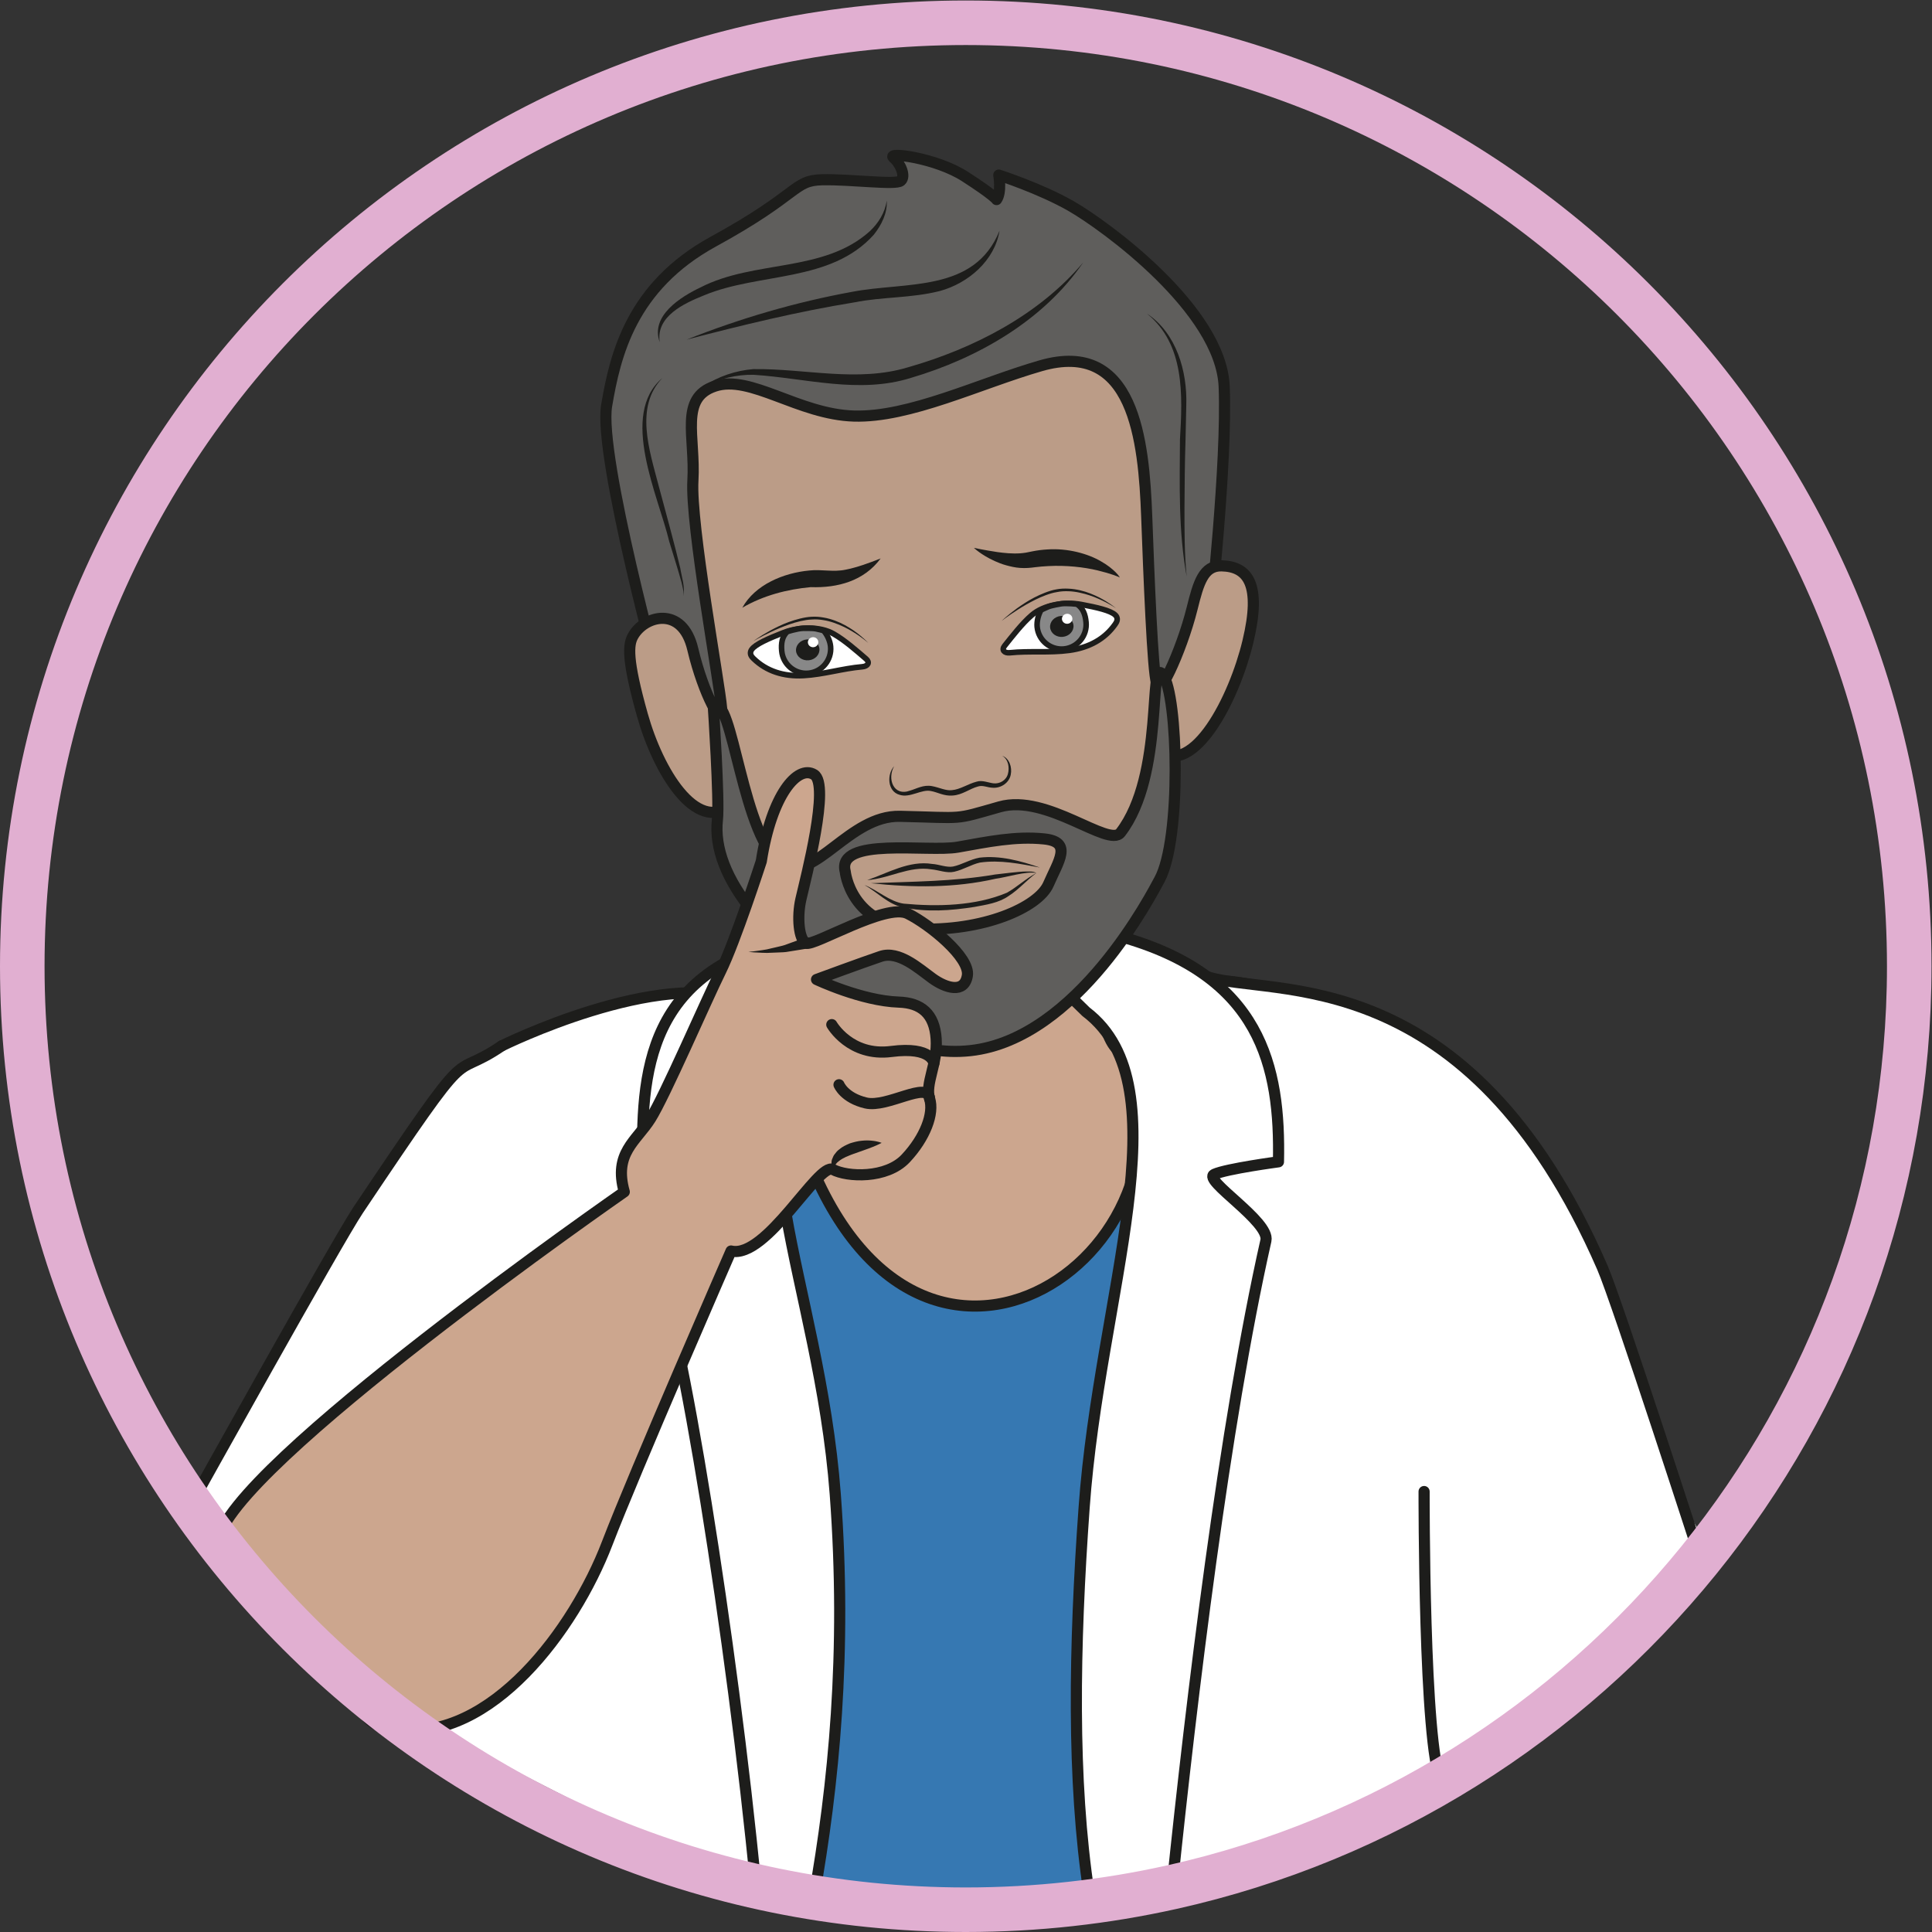 <?xml version="1.0" encoding="UTF-8" standalone="no"?>
<svg
   xmlns:dc="http://purl.org/dc/elements/1.1/"
   xmlns:cc="http://creativecommons.org/ns#"
   xmlns:rdf="http://www.w3.org/1999/02/22-rdf-syntax-ns#"
   xmlns:svg="http://www.w3.org/2000/svg"
   xmlns="http://www.w3.org/2000/svg"
   viewBox="0 0 231.233 231.233"
   height="231.233"
   width="231.233"
   xml:space="preserve"
   id="svg2"
   version="1.1"><rect x="0" y="0" width="231.233" height="231.233" fill="#333333" stroke="none"/><defs
     id="defs6"><clipPath
       id="clipPath18"
       clipPathUnits="userSpaceOnUse"><path
         id="path16"
         d="M 0,173.425 H 173.425 V 0 H 0 Z" /></clipPath><clipPath
       id="clipPath218"
       clipPathUnits="userSpaceOnUse"><path
         id="path216"
         d="M 0,173.425 H 173.425 V 0 H 0 Z" /></clipPath></defs><g
     transform="matrix(1.333,0,0,-1.333,0,231.233)"
     id="g10"><g
       id="g12"><g
         clip-path="url(#clipPath18)"
         id="g14"><g
           transform="translate(121.404,9.408)"
           id="g20"><path
             id="path22"
             style="fill:#3678b2;fill-opacity:1;fill-rule:nonzero;stroke:none"
             d="m 0,0 c -1.138,5.686 -1.982,10.792 -2.387,14.92 -2.648,26.936 16.242,10.488 16.305,16.149 0,0 -14.768,-1.853 -13.032,20.914 0,0 -10.736,22.183 -14.393,22.394 -3.657,0.215 -5.775,-3.781 -5.775,-3.781 0,0 0.44,-17.785 -16.257,-17.543 -13.38,0.193 -15.445,19.64 -15.445,19.64 L -67.896,55.422 c 0,0 3.015,-1.612 -2.503,0 0,0 -12.377,-9.871 -6.408,-15.049 0,0 -0.969,-14.383 -1.623,-35.628 0,0 19.264,-12.956 42.287,-12.136 C -13.119,-6.57 0,0 0,0" /></g><g
           transform="translate(121.404,9.408)"
           id="g24"><path
             id="path26"
             style="fill:none;stroke:#1d1d1b;stroke-width:1;stroke-linecap:round;stroke-linejoin:round;stroke-miterlimit:10;stroke-dasharray:none;stroke-opacity:1"
             d="m 0,0 c -1.138,5.686 -1.982,10.792 -2.387,14.92 -2.648,26.936 16.242,10.488 16.305,16.149 0,0 -14.768,-1.853 -13.032,20.914 0,0 -10.736,22.183 -14.393,22.394 -3.657,0.215 -5.775,-3.781 -5.775,-3.781 0,0 0.44,-17.785 -16.257,-17.543 -13.38,0.193 -15.445,19.64 -15.445,19.64 L -67.896,55.422 c 0,0 3.015,-1.612 -2.503,0 0,0 -12.377,-9.871 -6.408,-15.049 0,0 -0.969,-14.383 -1.623,-35.628 0,0 19.264,-12.956 42.287,-12.136 C -13.119,-6.57 0,0 0,0 Z" /></g><g
           transform="translate(34.407,46.353)"
           id="g28"><path
             id="path30"
             style="fill:#ffffff;fill-opacity:1;fill-rule:nonzero;stroke:#1d1d1b;stroke-width:1;stroke-linecap:round;stroke-linejoin:round;stroke-miterlimit:10;stroke-dasharray:none;stroke-opacity:1"
             d="m 0,0 c 11.164,4.993 7.25,-11.982 3.877,-28.274 0,0 30.179,-16.1 31.263,-14.638 8.348,11.255 -1.052,21.874 0.072,26.706 3.624,15.587 -0.537,40.569 -1.141,45.631 -0.6,5.064 1.703,6.4 -1.678,7.782 -7.503,3.072 -21.745,-3.991 -21.745,-3.991" /></g><g
           transform="translate(129.395,77.301)"
           id="g32"><path
             id="path34"
             style="fill:#ffffff;fill-opacity:1;fill-rule:nonzero;stroke:#1d1d1b;stroke-width:1;stroke-linecap:round;stroke-linejoin:round;stroke-miterlimit:10;stroke-dasharray:none;stroke-opacity:1"
             d="m 0,0 c -19.447,11.51 -24.47,8.809 -24.64,3.713 -0.176,-5.096 -2.334,-52.492 -2.334,-74.352 0,0 0.018,-10.114 28.467,8.385 0,0 21.112,11.619 21.774,20.733" /></g><g
           transform="translate(67.867,4.105)"
           id="g36"><path
             id="path38"
             style="fill:#ffffff;fill-opacity:1;fill-rule:nonzero;stroke:#1d1d1b;stroke-width:1;stroke-linecap:round;stroke-linejoin:round;stroke-miterlimit:10;stroke-dasharray:none;stroke-opacity:1"
             d="m 0,0 c -2.101,21.96 -6.834,51.378 -8.988,55.558 -0.798,1.561 5.748,5.458 4.637,5.957 -1.104,0.504 -5.762,1.119 -5.762,1.119 -0.177,8.539 -0.77,18.641 12.031,22.16 L 15.231,83.995 6.032,76.129 C -2.833,69.397 5.695,54.36 7.128,35.201 8.197,20.918 6.974,9.043 5.206,-1.008" /></g><g
           transform="translate(101.192,78.904)"
           id="g40"><path
             id="path42"
             style="fill:#cca68e;fill-opacity:1;fill-rule:nonzero;stroke:none"
             d="M 0,0 C 0,0 -3.352,-0.942 -2.572,13.896 -1.785,28.732 -2.619,32.68 -2.619,32.68 l -25.972,-2.386 c 0,0 -0.806,-8.388 0,-16.398 0.805,-8.012 -1.519,-18.88 -1.519,-18.88 C -21.043,-37.496 7.451,-18.843 0,0" /></g><g
           transform="translate(101.192,78.904)"
           id="g44"><path
             id="path46"
             style="fill:none;stroke:#1d1d1b;stroke-width:1;stroke-linecap:round;stroke-linejoin:round;stroke-miterlimit:10;stroke-dasharray:none;stroke-opacity:1"
             d="M 0,0 C 0,0 -3.352,-0.942 -2.572,13.896 -1.785,28.732 -2.619,32.68 -2.619,32.68 l -25.972,-2.386 c 0,0 -0.806,-8.388 0,-16.398 0.805,-8.012 -1.519,-18.88 -1.519,-18.88 C -21.043,-37.496 7.451,-18.843 0,0 Z" /></g><g
           transform="translate(152.662,33.542)"
           id="g48"><path
             id="path50"
             style="fill:#ffffff;fill-opacity:1;fill-rule:nonzero;stroke:#1d1d1b;stroke-width:1;stroke-linecap:round;stroke-linejoin:round;stroke-miterlimit:10;stroke-dasharray:none;stroke-opacity:1"
             d="m 0,0 c 0,0 -7.464,23.074 -8.789,26.119 -12.09,27.78 -29.778,24.235 -35.497,26.118" /></g><g
           transform="translate(127.865,39.548)"
           id="g52"><path
             id="path54"
             style="fill:#ffffff;fill-opacity:1;fill-rule:nonzero;stroke:#1d1d1b;stroke-width:1;stroke-linecap:round;stroke-linejoin:round;stroke-miterlimit:10;stroke-dasharray:none;stroke-opacity:1"
             d="M 0,0 C 0,0 -0.05,-22.923 1.53,-26.02" /></g><g
           transform="translate(47.654,34.881)"
           id="g56"><path
             id="path58"
             style="fill:#ffffff;fill-opacity:1;fill-rule:nonzero;stroke:#1d1d1b;stroke-width:1;stroke-linecap:round;stroke-linejoin:round;stroke-miterlimit:10;stroke-dasharray:none;stroke-opacity:1"
             d="m 0,0 c -3.165,-1.432 -3.539,-10.225 -5.868,-9.509 -7.148,2.201 -24.529,13.213 -24.529,13.213 0,0 13.059,23.487 14.907,26.245 10.85,16.184 7.912,11.354 12.892,14.739" /></g><g
           transform="translate(105.229,4.031)"
           id="g60"><path
             id="path62"
             style="fill:#ffffff;fill-opacity:1;fill-rule:nonzero;stroke:#1d1d1b;stroke-width:1;stroke-linecap:round;stroke-linejoin:round;stroke-miterlimit:10;stroke-dasharray:none;stroke-opacity:1"
             d="M 0,0 C 1.742,16.791 4.698,41.491 8.433,58.049 8.82,59.758 2.688,63.506 3.798,64 4.902,64.5 9.56,65.121 9.56,65.121 9.74,73.659 8.034,81.868 -4.766,85.388 l -11.019,1.093 8.063,-7.887 c 8.866,-6.737 1.211,-25.35 -0.166,-44.511 -0.9,-12.53 -1.109,-24.454 0.445,-34.672" /></g><g
           transform="translate(108.659,118.064)"
           id="g64"><path
             id="path66"
             style="fill:#5f5e5c;fill-opacity:1;fill-rule:nonzero;stroke:none"
             d="m 0,0 c 0,0 1.53,13.767 1.257,20.678 -0.275,6.91 -10.71,14.485 -13.761,16.232 -2.767,1.582 -6.477,2.774 -6.477,2.774 0,0 0.267,-1.536 -0.2,-2.199 0,0 -0.197,0.371 -2.845,2.076 -2.606,1.679 -7.047,2.225 -6.414,1.695 0.631,-0.534 1.121,-1.686 0.659,-2.086 -0.46,-0.397 -4.405,0.145 -7.047,0.094 -2.637,-0.052 -1.951,-1.271 -9.788,-5.556 -7.377,-4.037 -8.81,-10.203 -9.576,-14.725 -0.766,-4.524 4.984,-25.532 4.999,-25.455 0,0 27.581,-32.662 49.193,6.472" /></g><g
           transform="translate(108.659,118.064)"
           id="g68"><path
             id="path70"
             style="fill:none;stroke:#1d1d1b;stroke-width:1;stroke-linecap:round;stroke-linejoin:round;stroke-miterlimit:10;stroke-dasharray:none;stroke-opacity:1"
             d="m 0,0 c 0,0 1.53,13.767 1.257,20.678 -0.275,6.91 -10.71,14.485 -13.761,16.232 -2.767,1.582 -6.477,2.774 -6.477,2.774 0,0 0.267,-1.536 -0.2,-2.199 0,0 -0.197,0.371 -2.845,2.076 -2.606,1.679 -7.047,2.225 -6.414,1.695 0.631,-0.534 1.121,-1.686 0.659,-2.086 -0.46,-0.397 -4.405,0.145 -7.047,0.094 -2.637,-0.052 -1.951,-1.271 -9.788,-5.556 -7.377,-4.037 -8.81,-10.203 -9.576,-14.725 -0.766,-4.524 4.984,-25.532 4.999,-25.455 0,0 27.581,-32.662 49.193,6.472 z" /></g><g
           transform="translate(103.846,112.164)"
           id="g72"><path
             id="path74"
             style="fill:#bb9c87;fill-opacity:1;fill-rule:nonzero;stroke:none"
             d="m 0,0 c -0.076,-2.06 2.204,2.706 3.193,6.685 0.57,2.296 1.02,3.851 2.651,3.814 2.39,-0.056 3.58,-1.7 2.356,-6.807 -1.221,-5.103 -4.855,-12.181 -8.087,-9.826 0,0 0.056,-7.04 -1.543,-10.33 -1.598,-3.288 -7.457,-14.127 -15.418,-14.965 -7.961,-0.838 -16.348,9.24 -18.593,12.123 -2.25,2.886 -2.781,8.278 -2.781,8.278 -3.14,-2.482 -6.523,3.073 -7.943,8.125 -1.424,5.052 -1.253,6.31 -0.879,7.036 1,1.922 4.472,2.863 5.403,-1.127 0.938,-3.989 2.747,-7.343 2.586,-5.283 -0.164,2.132 -2.812,16.511 -2.577,20.437 0.231,3.928 -1.233,7.405 1.966,8.47 3.194,1.067 7.5,-2.532 12.491,-2.683 4.994,-0.149 11.237,2.917 16.76,4.513 8.392,2.429 9.272,-6.678 9.529,-13.529 C -0.703,9.934 -0.349,0.823 0,0" /></g><g
           transform="translate(103.846,112.164)"
           id="g76"><path
             id="path78"
             style="fill:none;stroke:#1d1d1b;stroke-width:1;stroke-linecap:round;stroke-linejoin:round;stroke-miterlimit:10;stroke-dasharray:none;stroke-opacity:1"
             d="m 0,0 c -0.076,-2.06 2.204,2.706 3.193,6.685 0.57,2.296 1.02,3.851 2.651,3.814 2.39,-0.056 3.58,-1.7 2.356,-6.807 -1.221,-5.103 -4.855,-12.181 -8.087,-9.826 0,0 0.056,-7.04 -1.543,-10.33 -1.598,-3.288 -7.457,-14.127 -15.418,-14.965 -7.961,-0.838 -16.348,9.24 -18.593,12.123 -2.25,2.886 -2.781,8.278 -2.781,8.278 -3.14,-2.482 -6.523,3.073 -7.943,8.125 -1.424,5.052 -1.253,6.31 -0.879,7.036 1,1.922 4.472,2.863 5.403,-1.127 0.938,-3.989 2.747,-7.343 2.586,-5.283 -0.164,2.132 -2.812,16.511 -2.577,20.437 0.231,3.928 -1.233,7.405 1.966,8.47 3.194,1.067 7.5,-2.532 12.491,-2.683 4.994,-0.149 11.237,2.917 16.76,4.513 8.392,2.429 9.272,-6.678 9.529,-13.529 C -0.703,9.934 -0.349,0.823 0,0 Z" /></g><g
           transform="translate(74.857,116.547)"
           id="g80"><path
             id="path82"
             style="fill:#ffffff;fill-opacity:1;fill-rule:nonzero;stroke:#1d1d1b;stroke-width:0.5;stroke-linecap:butt;stroke-linejoin:miter;stroke-miterlimit:10;stroke-dasharray:none;stroke-opacity:1"
             d="M 0,0 C 0.986,-0.561 2.079,-1.528 2.91,-2.243 3.268,-2.552 3.079,-2.899 2.568,-2.944 0.787,-3.098 -0.926,-3.64 -2.71,-3.738 c -1.804,-0.098 -3.32,0.401 -4.477,1.514 -0.177,0.172 -0.343,0.365 -0.265,0.653 0.015,0.062 0.05,0.124 0.096,0.186 0.346,0.473 1.485,0.969 2.799,1.486 C -3.118,0.672 -1.218,0.704 0,0" /></g><g
           transform="translate(73.946,116.843)"
           id="g84"><path
             id="path86"
             style="fill:#888888;fill-opacity:1;fill-rule:evenodd;stroke:none"
             d="m 0,0 c 0.316,-0.341 0.585,-0.92 0.63,-1.417 0.116,-1.21 -0.772,-2.289 -1.986,-2.404 -1.209,-0.115 -2.288,0.776 -2.4,1.987 -0.067,0.696 0.025,1.292 0.49,1.743 0,0 0.91,0.29 1.413,0.302 0,0 0.82,0.027 1.172,-0.043 C -0.329,0.097 0,0 0,0" /></g><g
           transform="translate(73.946,116.843)"
           id="g88"><path
             id="path90"
             style="fill:none;stroke:#1d1d1b;stroke-width:0.5;stroke-linecap:butt;stroke-linejoin:miter;stroke-miterlimit:10;stroke-dasharray:none;stroke-opacity:1"
             d="m 0,0 c 0.316,-0.341 0.585,-0.92 0.63,-1.417 0.116,-1.21 -0.772,-2.289 -1.986,-2.404 -1.209,-0.115 -2.288,0.776 -2.4,1.987 -0.067,0.696 0.025,1.292 0.49,1.743 0,0 0.91,0.29 1.413,0.302 0,0 0.82,0.027 1.172,-0.043 C -0.329,0.097 0,0 0,0 Z" /></g><g
           transform="translate(73.574,115.22)"
           id="g92"><path
             id="path94"
             style="fill:#1d1d1b;fill-opacity:1;fill-rule:evenodd;stroke:none"
             d="M 0,0 C 0.046,-0.521 -0.381,-0.984 -0.962,-1.038 -1.54,-1.094 -2.05,-0.719 -2.101,-0.2 -2.15,0.316 -1.72,0.781 -1.141,0.836 -0.561,0.891 -0.051,0.517 0,0" /></g><g
           transform="translate(73.472,115.85)"
           id="g96"><path
             id="path98"
             style="fill:#ffffff;fill-opacity:1;fill-rule:nonzero;stroke:none"
             d="m 0,0 c 0.025,-0.248 -0.166,-0.468 -0.426,-0.492 -0.253,-0.025 -0.483,0.156 -0.508,0.404 -0.025,0.246 0.169,0.467 0.425,0.492 C -0.249,0.429 -0.024,0.247 0,0" /></g><g
           transform="translate(92.641,118.236)"
           id="g100"><path
             id="path102"
             style="fill:#ffffff;fill-opacity:1;fill-rule:nonzero;stroke:#1d1d1b;stroke-width:0.5;stroke-linecap:butt;stroke-linejoin:miter;stroke-miterlimit:10;stroke-dasharray:none;stroke-opacity:1"
             d="m 0,0 c -0.865,-0.74 -1.753,-1.897 -2.44,-2.754 -0.293,-0.369 -0.036,-0.674 0.468,-0.622 1.779,0.183 3.563,-0.025 5.334,0.214 1.792,0.242 3.184,1.019 4.113,2.329 0.144,0.202 0.267,0.423 0.139,0.693 C 7.582,-0.085 7.545,-0.029 7.484,0.023 7.054,0.421 5.84,0.695 4.456,0.956 2.934,1.243 1.062,0.919 0,0" /></g><g
           transform="translate(93.475,118.696)"
           id="g104"><path
             id="path106"
             style="fill:#888888;fill-opacity:1;fill-rule:evenodd;stroke:none"
             d="m 0,0 c -0.241,-0.395 -0.397,-1.014 -0.352,-1.511 0.116,-1.212 1.187,-2.1 2.404,-1.986 1.212,0.117 2.103,1.191 1.986,2.403 -0.064,0.695 -0.274,1.264 -0.814,1.619 0,0 -0.947,0.115 -1.445,0.033 0,0 -0.811,-0.13 -1.141,-0.265 C 0.309,0.158 0,0 0,0" /></g><g
           transform="translate(93.475,118.696)"
           id="g108"><path
             id="path110"
             style="fill:none;stroke:#1d1d1b;stroke-width:0.5;stroke-linecap:butt;stroke-linejoin:miter;stroke-miterlimit:10;stroke-dasharray:none;stroke-opacity:1"
             d="m 0,0 c -0.241,-0.395 -0.397,-1.014 -0.352,-1.511 0.116,-1.212 1.187,-2.1 2.404,-1.986 1.212,0.117 2.103,1.191 1.986,2.403 -0.064,0.695 -0.274,1.264 -0.814,1.619 0,0 -0.947,0.115 -1.445,0.033 0,0 -0.811,-0.13 -1.141,-0.265 C 0.309,0.158 0,0 0,0 Z" /></g><g
           transform="translate(96.385,117.324)"
           id="g112"><path
             id="path114"
             style="fill:#1d1d1b;fill-opacity:1;fill-rule:evenodd;stroke:none"
             d="m 0,0 c 0.046,-0.518 -0.381,-0.983 -0.963,-1.038 -0.579,-0.056 -1.086,0.322 -1.136,0.839 -0.051,0.518 0.381,0.982 0.957,1.037 C -0.559,0.893 -0.051,0.518 0,0" /></g><g
           transform="translate(96.284,117.954)"
           id="g116"><path
             id="path118"
             style="fill:#ffffff;fill-opacity:1;fill-rule:nonzero;stroke:none"
             d="m 0,0 c 0.021,-0.246 -0.163,-0.467 -0.425,-0.491 -0.253,-0.025 -0.485,0.156 -0.51,0.403 -0.021,0.249 0.169,0.466 0.427,0.491 C -0.249,0.428 -0.025,0.249 0,0" /></g><g
           transform="translate(80.285,104.675)"
           id="g120"><path
             id="path122"
             style="fill:#1d1d1b;fill-opacity:1;fill-rule:nonzero;stroke:none"
             d="m 0,0 c -0.655,-1.14 -0.049,-2.746 1.428,-2.192 0.575,0.165 1.191,0.542 1.955,0.404 0.667,-0.12 1.269,-0.44 1.804,-0.363 0.732,0.055 1.447,0.567 2.224,0.763 0.489,0.16 1.065,-0.102 1.496,-0.151 0.562,-0.068 1.152,0.263 1.305,0.846 0.148,0.549 0.062,1.288 -0.515,1.629 0.652,-0.235 0.907,-1.041 0.77,-1.695 C 10.335,-1.481 9.604,-1.979 8.88,-1.938 8.366,-1.929 7.99,-1.683 7.534,-1.82 6.763,-2.025 6.137,-2.582 5.239,-2.636 4.471,-2.699 3.887,-2.332 3.3,-2.231 2.461,-2.044 1.427,-2.878 0.486,-2.571 -0.626,-2.27 -0.661,-0.709 0,0" /></g><g
           transform="translate(77.619,94.009)"
           id="g124"><path
             id="path126"
             style="fill:#1d1d1b;fill-opacity:1;fill-rule:nonzero;stroke:none"
             d="M 0,0 C 1.192,-0.473 2.239,-1.486 3.513,-1.676 6.53,-1.959 9.962,-1.889 12.787,-0.697 13.698,-0.19 14.48,0.57 15.432,1.07 14.575,0.445 13.883,-0.387 12.959,-0.977 12.06,-1.619 10.928,-1.771 9.871,-1.972 7.742,-2.303 5.564,-2.47 3.435,-2.001 2.137,-1.743 1.148,-0.645 0,0" /></g><g
           transform="translate(77.866,94.445)"
           id="g128"><path
             id="path130"
             style="fill:#1d1d1b;fill-opacity:1;fill-rule:nonzero;stroke:none"
             d="M 0,0 C 1.867,0.645 3.772,1.78 5.822,1.454 6.443,1.419 7.126,1.112 7.706,1.221 8.479,1.379 9.245,1.866 10.08,2.017 11.938,2.234 13.766,1.726 15.502,1.131 13.702,1.468 11.945,1.835 10.129,1.578 9.335,1.401 8.659,0.946 7.806,0.75 7.13,0.598 6.426,0.908 5.759,0.968 3.766,1.292 1.992,0.147 0,0" /></g><g
           transform="translate(78.186,94.168)"
           id="g132"><path
             id="path134"
             style="fill:#1d1d1b;fill-opacity:1;fill-rule:nonzero;stroke:none"
             d="m 0,0 c 3.735,0.149 7.442,0.147 11.142,0.779 0.646,0.072 2.163,0.273 2.8,0.273 0.307,-0.006 0.65,0.032 0.923,-0.14 C 13.983,1.105 12.157,0.52 11.202,0.399 7.516,-0.444 3.734,-0.4 0,0" /></g><g
           transform="translate(59.236,142.745)"
           id="g136"><path
             id="path138"
             style="fill:#1d1d1b;fill-opacity:1;fill-rule:nonzero;stroke:none"
             d="m 0,0 c -0.867,2.357 1.879,4.074 3.682,4.928 4.82,2.477 11.044,1.3 15.188,5.042 0.759,0.717 1.361,1.657 1.511,2.743 0.071,-1.111 -0.466,-2.19 -1.16,-3.063 C 15.348,5.334 8.929,6.271 3.985,4.208 2.198,3.491 -0.369,2.319 0,0" /></g><g
           transform="translate(61.645,142.974)"
           id="g140"><path
             id="path142"
             style="fill:#1d1d1b;fill-opacity:1;fill-rule:nonzero;stroke:none"
             d="M 0,0 C 4.811,1.907 9.798,3.372 14.898,4.298 19.72,5.221 25.854,4.203 28.1,9.78 27.666,7.099 25.299,5.069 22.759,4.37 20.168,3.709 17.639,3.861 15.057,3.344 10.001,2.523 4.995,1.303 0,0" /></g><g
           transform="translate(97.263,149.912)"
           id="g144"><path
             id="path146"
             style="fill:#1d1d1b;fill-opacity:1;fill-rule:nonzero;stroke:none"
             d="m 0,0 c -3.562,-5.221 -9.483,-8.607 -15.482,-10.376 -4.678,-1.463 -9.438,-0.016 -14.113,0.28 -1.538,0.035 -3.061,-0.355 -4.485,-1.02 1.306,0.871 2.864,1.404 4.465,1.531 4.659,0.063 9.338,-1.215 13.889,0.166 C -9.86,-7.743 -4,-4.746 0,0" /></g><g
           transform="translate(94.134,94.071)"
           id="g148"><path
             id="path150"
             style="fill:#5f5e5c;fill-opacity:1;fill-rule:nonzero;stroke:none"
             d="m 0,0 c -0.901,-2.077 -5.884,-4.272 -11.831,-4.003 -5.948,0.27 -6.412,5.145 -6.412,5.145 -0.808,3.152 7.444,1.722 10.104,2.194 2.668,0.474 5.169,1.003 7.751,0.737 C 2.198,3.808 0.898,2.075 0,0 M 10.279,18.806 C 8.912,20.65 10.494,9.838 6.477,4.636 5.408,3.253 -0.132,8.161 -4.377,6.953 -8.624,5.745 -7.378,5.968 -13.332,6.103 c -4.532,0.101 -7.611,-5.879 -10.464,-4.344 -3.686,1.985 -4.563,15.714 -6.291,14.178 0,0 0.564,-8.372 0.367,-10.144 -0.276,-2.502 0.772,-5.352 3.265,-8.361 2.491,-3.011 9.827,-13.426 19.46,-12.365 9.631,1.06 16.311,14.149 16.972,15.358 1.976,3.615 1.672,16.536 0.302,18.381" /></g><g
           transform="translate(94.134,94.071)"
           id="g152"><path
             id="path154"
             style="fill:none;stroke:#1d1d1b;stroke-width:1;stroke-linecap:round;stroke-linejoin:round;stroke-miterlimit:10;stroke-dasharray:none;stroke-opacity:1"
             d="m 0,0 c -0.901,-2.077 -5.884,-4.272 -11.831,-4.003 -5.948,0.27 -6.412,5.145 -6.412,5.145 -0.808,3.152 7.444,1.722 10.104,2.194 2.668,0.474 5.169,1.003 7.751,0.737 C 2.198,3.808 0.898,2.075 0,0 Z M 10.279,18.806 C 8.912,20.65 10.494,9.838 6.477,4.636 5.408,3.253 -0.132,8.161 -4.377,6.953 -8.624,5.745 -7.378,5.968 -13.332,6.103 c -4.532,0.101 -7.611,-5.879 -10.464,-4.344 -3.686,1.985 -4.563,15.714 -6.291,14.178 0,0 0.564,-8.372 0.367,-10.144 -0.276,-2.502 0.772,-5.352 3.265,-8.361 2.491,-3.011 9.827,-13.426 19.46,-12.365 9.631,1.06 16.311,14.149 16.972,15.358 1.976,3.615 1.672,16.536 0.302,18.381 z" /></g><g
           transform="translate(59.48,139.533)"
           id="g156"><path
             id="path158"
             style="fill:#5f5e5c;fill-opacity:1;fill-rule:nonzero;stroke:none"
             d="m 0,0 c 0,0 -2.657,-1.607 -1.14,-7.617 1.518,-6.011 3.38,-11.31 3.005,-12" /></g><g
           transform="translate(59.48,139.533)"
           id="g160"><path
             id="path162"
             style="fill:#1d1d1b;fill-opacity:1;fill-rule:nonzero;stroke:none"
             d="m 0,0 c -2.52,-2.588 -1.152,-6.558 -0.355,-9.629 0.445,-1.636 1.583,-5.845 1.953,-7.443 0.134,-0.835 0.458,-1.706 0.267,-2.545 0.079,0.421 -0.067,0.841 -0.152,1.253 -0.208,0.815 -0.851,2.842 -1.104,3.679 C -0.368,-10.585 -3.912,-3.291 0,0" /></g><g
           transform="translate(102.982,145.309)"
           id="g164"><path
             id="path166"
             style="fill:#5f5e5c;fill-opacity:1;fill-rule:nonzero;stroke:none"
             d="M 0,0 C 0,0 3.52,-2.19 3.304,-8.207 3.088,-14.222 3.075,-20.724 3.564,-23.592" /></g><g
           transform="translate(102.982,145.309)"
           id="g168"><path
             id="path170"
             style="fill:#1d1d1b;fill-opacity:1;fill-rule:nonzero;stroke:none"
             d="m 0,0 c 2.647,-1.754 3.634,-5.188 3.53,-8.24 0,0 -0.067,-3.072 -0.067,-3.072 -0.066,-2.047 -0.085,-4.095 -0.095,-6.143 -10e-4,-2.047 -0.006,-4.095 0.196,-6.137 -0.747,4.046 -0.625,8.194 -0.601,12.291 C 3.197,-7.319 3.407,-2.768 0,0" /></g><g
           transform="translate(66.649,118.903)"
           id="g172"><path
             id="path174"
             style="fill:#1d1d1b;fill-opacity:1;fill-rule:nonzero;stroke:none"
             d="M 0,0 C 1.15,2.079 3.724,3.131 6.016,3.341 7.138,3.465 8.142,3.181 9.27,3.414 10.294,3.615 11.338,3.999 12.421,4.423 10.932,2.406 8.573,1.763 6.142,1.848 4.006,1.649 1.886,1.099 0,0" /></g><g
           transform="translate(100.527,121.614)"
           id="g176"><path
             id="path178"
             style="fill:#1d1d1b;fill-opacity:1;fill-rule:nonzero;stroke:none"
             d="M 0,0 C 0.051,-0.003 -0.178,0.105 -0.524,0.222 -0.878,0.347 -1.386,0.496 -1.988,0.642 -3.197,0.931 -4.801,1.114 -6.4,1.027 -6.8,1.009 -7.201,0.973 -7.595,0.925 L -7.924,0.885 -8.235,0.859 c -0.204,-0.017 -0.496,-0.012 -0.713,0.004 -0.447,0.031 -0.86,0.132 -1.238,0.235 -0.38,0.101 -0.721,0.243 -1.027,0.379 -1.228,0.555 -1.87,1.186 -1.87,1.186 0,-10e-4 0.873,-0.191 2.108,-0.378 0.618,-0.085 1.333,-0.158 2.047,-0.111 0.183,0.017 0.301,0.027 0.507,0.059 0.197,0.039 0.396,0.079 0.597,0.119 0.437,0.088 0.889,0.145 1.344,0.17 1.827,0.126 3.651,-0.386 4.814,-1.073 0.591,-0.331 1.026,-0.695 1.304,-0.972 0.141,-0.136 0.236,-0.262 0.3,-0.346 C 0.002,0.055 0.029,-0.025 0,0" /></g><g
           transform="translate(67.646,115.904)"
           id="g180"><path
             id="path182"
             style="fill:#1d1d1b;fill-opacity:1;fill-rule:nonzero;stroke:none"
             d="M 0,0 C 0,0 0.569,0.431 1.509,0.948 1.982,1.199 2.541,1.485 3.174,1.715 3.492,1.827 3.823,1.937 4.168,2.02 4.504,2.102 4.884,2.177 5.235,2.188 5.584,2.211 5.974,2.179 6.318,2.115 6.671,2.056 7.009,1.957 7.327,1.84 7.964,1.606 8.509,1.282 8.955,0.984 c 0.885,-0.613 1.361,-1.151 1.361,-1.151 0,0 -0.527,0.487 -1.437,1.034 C 8.428,1.144 7.874,1.421 7.254,1.637 6.945,1.745 6.617,1.835 6.279,1.886 5.936,1.942 5.609,1.968 5.25,1.939 4.89,1.929 4.566,1.869 4.222,1.792 3.886,1.717 3.56,1.615 3.247,1.51 2.624,1.292 2.052,1.053 1.573,0.822 0.611,0.369 0,0 0,0" /></g><g
           transform="translate(89.938,117.721)"
           id="g184"><path
             id="path186"
             style="fill:#1d1d1b;fill-opacity:1;fill-rule:nonzero;stroke:none"
             d="M 0,0 C 0,0 0.511,0.499 1.378,1.13 1.816,1.438 2.335,1.793 2.934,2.101 3.235,2.252 3.549,2.403 3.882,2.529 4.205,2.654 4.572,2.776 4.919,2.831 5.264,2.897 5.653,2.914 6.003,2.893 6.361,2.879 6.709,2.823 7.039,2.747 7.701,2.595 8.282,2.342 8.762,2.103 9.718,1.607 10.259,1.134 10.259,1.134 c 0,0 -0.585,0.416 -1.557,0.843 C 8.219,2.195 7.634,2.4 6.993,2.536 6.672,2.604 6.335,2.653 5.994,2.662 5.646,2.674 5.317,2.658 4.966,2.586 4.609,2.53 4.296,2.431 3.964,2.31 3.64,2.193 3.33,2.05 3.032,1.907 2.442,1.611 1.904,1.302 1.458,1.013 0.56,0.442 0,0 0,0" /></g><g
           transform="translate(54.511,34.88)"
           id="g188"><path
             id="path190"
             style="fill:#cca68e;fill-opacity:1;fill-rule:nonzero;stroke:none"
             d="m 0,0 c 2.473,6.445 11.127,26.264 11.127,26.264 3.156,-0.751 7.852,8.008 9.137,7.32 1.289,-0.688 4.821,-0.853 6.554,1.002 1.737,1.855 2.563,4.028 2.136,5.357 -0.425,1.333 0.739,3.131 0.589,5.378 -0.148,2.245 -1.346,3.223 -3.351,3.291 -3.339,0.109 -7.389,2.031 -7.389,2.031 0,0 4.13,1.524 5.761,2.073 1.632,0.551 3.434,-1.106 4.634,-1.972 1.198,-0.866 2.876,-1.404 3.146,0.242 0.271,1.647 -3.395,4.605 -5.358,5.576 -1.961,0.972 -8.468,-2.983 -9.121,-2.661 -0.655,0.325 -0.831,2.357 -0.466,3.949 0.454,1.98 2.638,10.31 1.178,11.193 -1.464,0.885 -3.803,-1.778 -4.735,-7.788 0,0 -2.356,-7.258 -3.653,-9.874 C 8.892,48.766 5.182,40.186 3.904,38.155 2.629,36.122 0.557,35.067 1.541,31.575 c 0,0 -35.647,-24.754 -36.49,-31.391 0,0 7.247,-8.409 10.627,-11.446 3.381,-3.036 1.164,-4.924 5.488,-5.463 C -10.408,-17.775 -2.956,-7.703 0,0" /></g><g
           transform="translate(54.511,34.88)"
           id="g192"><path
             id="path194"
             style="fill:none;stroke:#1d1d1b;stroke-width:1;stroke-linecap:round;stroke-linejoin:round;stroke-miterlimit:10;stroke-dasharray:none;stroke-opacity:1"
             d="m 0,0 c 2.473,6.445 11.127,26.264 11.127,26.264 3.156,-0.751 7.852,8.008 9.137,7.32 1.289,-0.688 4.821,-0.853 6.554,1.002 1.737,1.855 2.563,4.028 2.136,5.357 -0.425,1.333 0.739,3.131 0.589,5.378 -0.148,2.245 -1.346,3.223 -3.351,3.291 -3.339,0.109 -7.389,2.031 -7.389,2.031 0,0 4.13,1.524 5.761,2.073 1.632,0.551 3.434,-1.106 4.634,-1.972 1.198,-0.866 2.876,-1.404 3.146,0.242 0.271,1.647 -3.395,4.605 -5.358,5.576 -1.961,0.972 -8.468,-2.983 -9.121,-2.661 -0.655,0.325 -0.831,2.357 -0.466,3.949 0.454,1.98 2.638,10.31 1.178,11.193 -1.464,0.885 -3.803,-1.778 -4.735,-7.788 0,0 -2.356,-7.258 -3.653,-9.874 C 8.892,48.766 5.182,40.186 3.904,38.155 2.629,36.122 0.557,35.067 1.541,31.575 c 0,0 -35.647,-24.754 -36.49,-31.391 0,0 7.247,-8.409 10.627,-11.446 3.381,-3.036 1.164,-4.924 5.488,-5.463 C -10.408,-17.775 -2.956,-7.703 0,0 Z" /></g><g
           transform="translate(67.195,88.011)"
           id="g196"><path
             id="path198"
             style="fill:#1d1d1b;fill-opacity:1;fill-rule:nonzero;stroke:none"
             d="M 0,0 C 0,0 0.332,0.008 0.821,0.087 1.065,0.126 1.349,0.152 1.648,0.213 1.947,0.282 2.265,0.357 2.583,0.431 2.899,0.504 3.215,0.57 3.497,0.69 3.781,0.793 4.046,0.889 4.273,0.972 4.722,1.136 5.021,1.245 5.021,1.245 L 5.085,1.268 C 5.347,1.363 5.636,1.228 5.731,0.966 5.826,0.705 5.691,0.416 5.43,0.32 5.4,0.31 5.368,0.301 5.339,0.296 5.339,0.296 5.001,0.241 4.496,0.158 4.245,0.118 3.953,0.071 3.64,0.021 3.331,-0.044 2.992,-0.051 2.656,-0.063 2.323,-0.077 1.989,-0.09 1.676,-0.102 1.364,-0.105 1.07,-0.078 0.822,-0.069 0.326,-0.055 0,0 0,0" /></g><g
           transform="translate(79.158,70.853)"
           id="g200"><path
             id="path202"
             style="fill:#1d1d1b;fill-opacity:1;fill-rule:nonzero;stroke:none"
             d="M 0,0 C 0,0 -0.332,-0.183 -0.811,-0.369 -1.288,-0.563 -1.917,-0.767 -2.504,-0.982 -2.646,-1.04 -2.801,-1.082 -2.933,-1.147 -3.061,-1.217 -3.213,-1.25 -3.324,-1.323 -3.58,-1.439 -3.77,-1.579 -3.936,-1.72 -4.033,-1.786 -4.068,-1.873 -4.138,-1.945 -4.206,-2.019 -4.24,-2.096 -4.27,-2.164 c -0.072,-0.143 -0.113,-0.225 -0.113,-0.225 0,0 -0.038,0.08 -0.085,0.244 -0.023,0.082 -0.058,0.189 -0.037,0.308 0.015,0.116 0.002,0.278 0.075,0.411 0.057,0.141 0.12,0.312 0.237,0.438 0.103,0.147 0.226,0.286 0.375,0.393 0.281,0.251 0.629,0.406 0.971,0.552 0.352,0.11 0.704,0.204 1.041,0.233 0.335,0.037 0.649,0.037 0.917,0.007 C -0.352,0.152 0,0 0,0" /></g><g
           transform="translate(74.684,81.47)"
           id="g204"><path
             id="path206"
             style="fill:none;stroke:#1d1d1b;stroke-width:1;stroke-linecap:round;stroke-linejoin:round;stroke-miterlimit:10;stroke-dasharray:none;stroke-opacity:1"
             d="m 0,0 c 0,0 1.643,-2.89 5.341,-2.412 3.701,0.479 3.825,-1.067 3.825,-1.067" /></g><g
           transform="translate(75.332,76.072)"
           id="g208"><path
             id="path210"
             style="fill:none;stroke:#1d1d1b;stroke-width:1;stroke-linecap:round;stroke-linejoin:round;stroke-miterlimit:10;stroke-dasharray:none;stroke-opacity:1"
             d="M 0,0 C 0,0 0.468,-1.176 2.404,-1.635 4.339,-2.098 7.99,0.4 8.133,-1.249" /></g></g></g><g
       id="g212"><g
         clip-path="url(#clipPath218)"
         id="g214"><g
           transform="translate(171.425,86.712)"
           id="g220"><path
             id="path222"
             style="fill:none;stroke:#e1afd1;stroke-width:4;stroke-linecap:butt;stroke-linejoin:miter;stroke-miterlimit:4;stroke-dasharray:none;stroke-opacity:1"
             d="m 0,0 c 0,-40.424 -28.316,-74.235 -66.194,-82.682 -5.96,-1.329 -12.158,-2.03 -18.518,-2.03 -46.786,0 -84.713,37.927 -84.713,84.712 0,46.785 37.927,84.712 84.713,84.712 C -37.927,84.712 0,46.785 0,0 Z" /></g></g></g></g></svg>